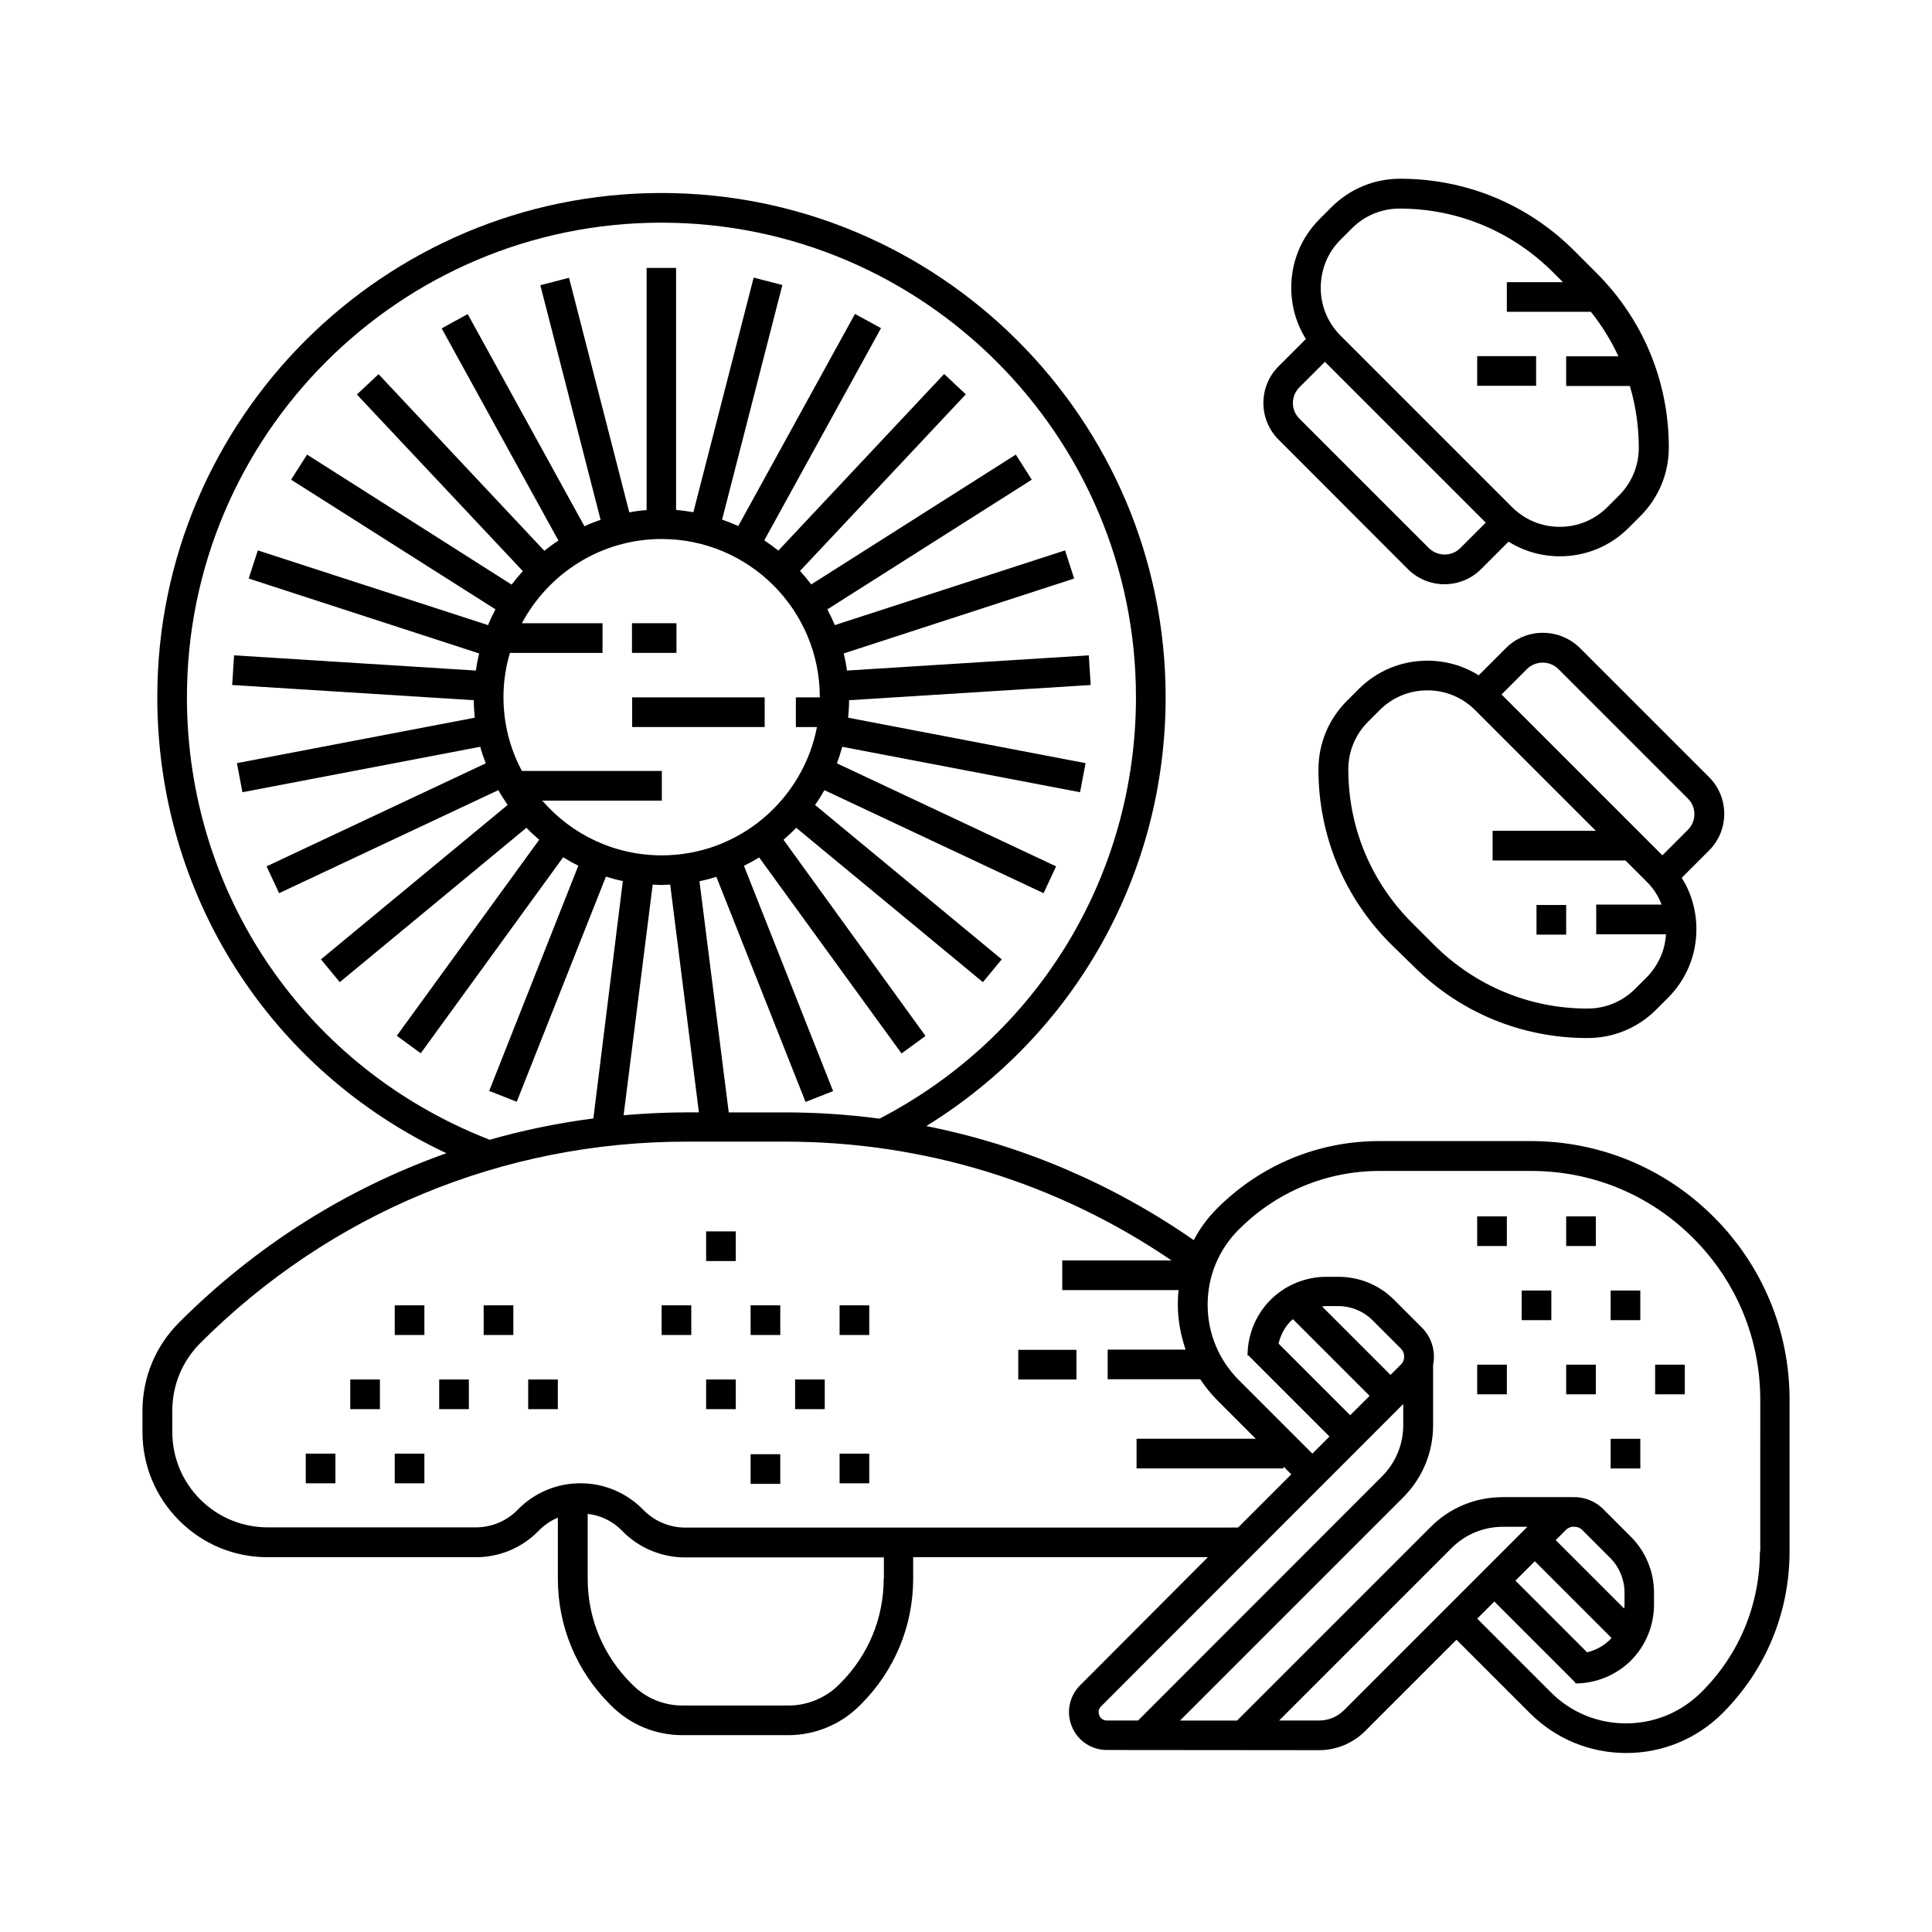 <?xml version="1.0" encoding="UTF-8"?>
<!-- Uploaded to: SVG Repo, www.svgrepo.com, Generator: SVG Repo Mixer Tools -->
<svg fill="#000000" width="800px" height="800px" version="1.1" viewBox="144 144 512 512" xmlns="http://www.w3.org/2000/svg">
 <g>
  <path d="m517.08 294.8c2.672 2.672 6.195 4.031 9.723 4.031 3.527 0 7.055-1.359 9.723-4.031l7.254-7.254c4.031 2.519 8.715 3.879 13.602 3.879 6.902 0 13.352-2.672 18.238-7.559l3.074-3.074c4.887-4.887 7.559-11.336 7.559-18.238 0-17.434-6.801-33.805-19.094-46.148l-5.945-5.945c-12.344-12.344-28.719-19.094-46.148-19.094-6.902 0-13.352 2.672-18.238 7.559l-3.074 3.074c-4.887 4.887-7.559 11.336-7.559 18.238 0 4.887 1.359 9.574 3.879 13.602l-7.254 7.254c-5.34 5.34-5.34 14.055 0 19.398zm-17.883-87.211 3.074-3.074c3.375-3.375 7.859-5.238 12.645-5.238 15.316 0 29.727 5.996 40.605 16.828l2.672 2.672h-14.863v7.859h22.27c2.922 3.629 5.34 7.609 7.305 11.789h-13.855v7.859h16.879c1.562 5.238 2.367 10.73 2.367 16.375 0 4.785-1.863 9.27-5.238 12.645l-3.074 3.074c-3.375 3.375-7.859 5.238-12.645 5.238s-9.27-1.863-12.645-5.238l-45.445-45.445c-3.375-3.375-5.238-7.859-5.238-12.645-0.004-4.789 1.812-9.324 5.188-12.699zm-10.832 39.047 6.75-6.75 42.621 42.621-6.75 6.75c-2.266 2.266-5.996 2.266-8.312 0l-34.309-34.309c-2.316-2.269-2.316-5.996 0-8.312z"/>
  <path d="m543.13 315.71-7.254 7.254c-4.031-2.519-8.715-3.879-13.602-3.879-6.902 0-13.352 2.672-18.238 7.559l-3.074 3.074c-4.887 4.887-7.559 11.336-7.559 18.238 0 17.434 6.801 33.805 19.094 46.148l6.047 5.894c12.344 12.344 28.719 19.094 46.148 19.094 6.902 0 13.352-2.672 18.238-7.559l3.074-3.074c4.887-4.887 7.559-11.336 7.559-18.238 0-4.887-1.359-9.574-3.879-13.602l7.254-7.254c5.34-5.34 5.34-14.055 0-19.398l-34.309-34.309c-5.441-5.289-14.156-5.289-19.5 0.051zm37.285 87.262-3.074 3.07c-3.375 3.375-7.859 5.238-12.645 5.238-15.316 0-29.727-5.996-40.605-16.828l-5.945-5.945c-10.832-10.832-16.828-25.242-16.828-40.605 0-4.785 1.863-9.27 5.238-12.645l3.074-3.074c3.375-3.375 7.859-5.238 12.645-5.238 4.785 0 9.27 1.863 12.645 5.238l31.992 31.992h-27.355v7.859h35.215l5.644 5.644c1.762 1.762 3.074 3.777 3.93 6.047h-17.332v7.859h18.488c-0.25 4.231-2.016 8.262-5.086 11.387zm10.883-39.047-6.75 6.75-42.625-42.625 6.75-6.75c2.266-2.266 6.047-2.266 8.312 0l34.309 34.309c2.32 2.269 2.32 6 0.004 8.316z"/>
  <path d="m598.15 466.5c-12.949-12.949-30.18-20.102-48.465-20.102h-40.152c-16.172 0-31.387 6.297-42.875 17.734-2.57 2.57-4.684 5.391-6.297 8.516-21.562-14.965-45.543-25.191-70.887-30.23 39.398-24.285 63.43-66.855 63.43-113.66 0-73.656-59.953-133.61-133.61-133.61-73.66 0-133.61 59.902-133.61 133.61 0 52.395 29.824 98.898 76.629 120.86-26.348 9.32-50.48 24.484-70.836 44.84-6.297 6.297-9.723 14.609-9.723 23.477v5.543c0 8.867 3.477 17.23 9.723 23.477 6.297 6.297 14.609 9.723 23.477 9.723h55.168c6.195 0 12.043-2.418 16.426-6.801l0.402-0.402c1.41-1.41 3.074-2.519 4.887-3.273v16.172c0 12.543 4.887 24.383 13.754 33.25l0.402 0.402c5.039 5.039 11.738 7.809 18.844 7.809h28.113c7.004 0 13.855-2.82 18.844-7.809l0.402-0.402c8.867-8.867 13.805-20.707 13.805-33.25l-0.004-5.695h78.09l-33.855 33.957c-2.871 2.871-3.727 7.152-2.168 10.934 1.562 3.777 5.188 6.195 9.27 6.195l56.227 0.051c4.586 0 8.918-1.812 12.191-5.039l24.234-24.234 19.445 19.445c6.852 6.852 15.922 10.578 25.543 10.578 9.672 0 18.742-3.777 25.543-10.578 11.438-11.438 17.734-26.652 17.734-42.875v-40.152c0.004-18.285-7.152-35.516-20.098-48.465zm-404.61-137.74c0-69.375 56.426-125.75 125.75-125.75 69.324 0 125.75 56.426 125.75 125.75 0 47.258-25.996 89.93-67.965 111.7-8.262-1.109-16.625-1.664-25.09-1.664h-14.863l-7.758-61.262c1.512-0.301 3.023-0.707 4.484-1.16l23.629 59.652 7.305-2.871-23.629-59.703c1.41-0.707 2.719-1.41 4.031-2.215l37.734 51.941 6.348-4.637-37.633-51.992c1.16-1.008 2.316-2.066 3.375-3.176l49.473 40.91 4.988-6.047-49.473-40.91c0.906-1.258 1.715-2.57 2.469-3.93l58.09 27.305 3.324-7.106-58.09-27.305c0.555-1.461 1.008-2.922 1.41-4.383l63.027 12.043 1.461-7.707-62.926-12.043c0.152-1.512 0.25-3.074 0.25-4.637l64.035-4.031-0.504-7.859-64.086 4.031c-0.203-1.562-0.504-3.074-0.855-4.535l61.062-19.852-2.418-7.457-61.012 19.801c-0.605-1.41-1.258-2.82-1.965-4.18l54.16-34.359-4.231-6.648-54.211 34.41c-0.906-1.211-1.914-2.418-2.973-3.578l43.934-46.805-5.742-5.391-43.934 46.805c-1.211-0.957-2.469-1.863-3.727-2.719l30.934-56.227-6.902-3.777-30.934 56.227c-1.41-0.656-2.82-1.211-4.281-1.715l15.973-62.172-7.609-1.965-15.973 62.172c-1.512-0.25-3.023-0.453-4.586-0.605v-64.133h-7.809v64.184c-1.562 0.102-3.074 0.301-4.586 0.605l-15.973-62.172-7.609 1.965 15.973 62.172c-1.461 0.504-2.922 1.059-4.281 1.715l-30.934-56.227-6.902 3.777 30.934 56.227c-1.309 0.855-2.519 1.762-3.727 2.719l-43.934-46.805-5.742 5.391 43.984 46.805c-1.059 1.16-2.016 2.316-2.973 3.578l-54.211-34.461-4.231 6.648 54.16 34.359c-0.707 1.359-1.41 2.769-1.965 4.18l-61.012-19.801-2.418 7.457 61.062 19.852c-0.352 1.512-0.656 3.023-0.855 4.535l-64.086-4.031-0.504 7.859 64.035 4.031c0 1.562 0.102 3.125 0.25 4.637l-63.027 12.043 1.461 7.707 63.027-12.043c0.402 1.512 0.906 2.973 1.461 4.383l-58.09 27.305 3.324 7.106 58.09-27.305c0.754 1.359 1.613 2.621 2.469 3.93l-49.473 40.91 4.988 6.047 49.473-40.91c1.059 1.109 2.215 2.168 3.375 3.176l-37.734 51.941 6.348 4.637 37.734-51.941c1.309 0.805 2.672 1.562 4.031 2.215l-23.629 59.703 7.305 2.871 23.629-59.652c1.461 0.453 2.973 0.855 4.484 1.16l-7.812 62.922c-9.422 1.211-18.641 3.125-27.66 5.691l0.051-0.102c-48.664-18.988-80.102-64.988-80.102-117.23zm94.16 27.406h31.691v-7.859h-37.082c-3.125-5.844-4.887-12.496-4.887-19.547 0-4.082 0.605-8.012 1.715-11.738h24.535v-7.859h-21.363c7.055-13.25 21.008-22.32 37.031-22.32 23.125 0 41.918 18.793 41.918 41.918v0.051h-6.348v7.859h5.594c-3.727 19.348-20.758 34.008-41.16 34.008-12.652-0.004-23.988-5.644-31.645-14.512zm31.59 22.367c0.754 0 1.562-0.102 2.316-0.102l7.609 60.355-3.277 0.004h-0.051c-5.594 0-11.133 0.301-16.625 0.754l7.707-61.113c0.809 0 1.562 0.102 2.32 0.102zm58.895 183.84c0 10.48-4.082 20.305-11.488 27.711l-0.402 0.402c-3.477 3.477-8.363 5.492-13.301 5.492h-28.113c-5.039 0-9.723-1.965-13.25-5.492l-0.402-0.402c-7.406-7.406-11.488-17.23-11.488-27.711v-17.18c3.477 0.402 6.648 1.914 9.117 4.484 4.332 4.484 10.43 7.055 16.676 7.055h52.699l0.004 5.641zm-52.648-13.551c-4.133 0-8.16-1.715-11.035-4.684-4.383-4.484-10.227-7.004-16.473-7.055h-0.203c-6.195 0-12.043 2.418-16.426 6.801l-0.402 0.402c-2.871 2.871-6.801 4.484-10.883 4.484h-55.113c-6.75 0-13.148-2.621-17.938-7.406-4.785-4.785-7.406-11.133-7.406-17.938v-5.543c0-6.75 2.621-13.148 7.406-17.938 34.41-34.41 80.207-53.402 128.88-53.402h0.051 26.098c36.828 0 72.094 10.883 102.38 31.488h-28.969v7.859h30.832c-0.152 1.258-0.203 2.519-0.203 3.777 0 4.133 0.754 8.16 2.066 11.992h-20.656v7.859h24.535c1.359 2.066 2.922 3.981 4.684 5.742l10.027 10.027h-31.59v7.859h38.945v-0.504l2.066 2.066-14.105 14.105zm109.78 49.777c-0.152-0.402-0.453-1.461 0.453-2.367l80.105-80.156v5.594c0 5.141-2.016 9.977-5.644 13.602l-64.637 64.688h-8.262c-1.312-0.051-1.867-0.957-2.016-1.359zm79.902-92.953-2.719 2.719-18.137-18.137c0.352-0.051 0.656-0.102 1.008-0.102h3.223c3.477 0 6.75 1.359 9.219 3.828l7.356 7.356c1.262 1.211 1.262 3.176 0.051 4.336zm-29.02-11.688c0.152-0.152 0.301-0.25 0.453-0.352l20.305 20.305-5.141 5.141-18.992-18.992c0.555-2.273 1.664-4.441 3.375-6.102zm13.957 103.28c-1.762 1.762-4.133 2.719-6.602 2.719h-10.578l45.695-45.695c3.629-3.629 8.465-5.644 13.602-5.644h6.5zm60.859-48.617c0.855-0.051 1.664 0.203 2.316 0.855l7.356 7.356c2.418 2.418 3.828 5.793 3.828 9.219v3.223c0 0.352-0.051 0.656-0.102 1.008l-18.137-18.137 2.719-2.719c0.555-0.555 1.258-0.805 1.965-0.855h0.055zm3.578 33.254-18.992-18.992 5.141-5.141 20.305 20.305c-0.152 0.152-0.203 0.301-0.352 0.453-1.668 1.66-3.785 2.82-6.102 3.375zm45.797-26.754c0 14.105-5.492 27.355-15.469 37.281-5.34 5.34-12.445 8.312-20 8.312-7.559 0-14.66-2.922-20-8.312l-19.445-19.445 4.535-4.535 21.461 21.461v0.25c5.492 0 10.883-2.215 14.762-6.098 3.879-3.879 6.098-9.27 6.098-14.762v-3.223c0-5.492-2.215-10.883-6.098-14.762l-7.356-7.356c-2.266-2.266-5.238-3.273-8.16-3.176h-18.488c-7.254 0-14.055 2.82-19.145 7.961l-51.246 51.242h-15.113l59.098-59.098c5.141-5.141 7.961-11.941 7.961-19.145v-16.02c0.707-3.477-0.301-7.203-2.973-9.875l-7.356-7.356c-3.93-3.93-9.168-6.098-14.762-6.098h-3.223c-5.492 0-10.883 2.215-14.762 6.098-3.879 3.879-6.098 9.27-6.098 14.762h0.453l-0.102 0.102 21.363 21.363-4.535 4.535-19.445-19.445c-5.34-5.34-8.312-12.445-8.312-20 0-7.559 2.922-14.66 8.312-20 9.977-9.977 23.227-15.469 37.281-15.469h40.152c16.223 0 31.438 6.297 42.926 17.785 11.488 11.488 17.785 26.703 17.785 42.926l-0.004 40.094z"/>
  <path d="m413.85 501.72h15.418v7.859h-15.418z"/>
  <path d="m319.34 489.93h7.859v7.859h-7.859z"/>
  <path d="m366.5 489.93h7.859v7.859h-7.859z"/>
  <path d="m342.92 489.93h7.859v7.859h-7.859z"/>
  <path d="m342.92 529.38h7.859v7.859h-7.859z"/>
  <path d="m366.5 529.23h7.859v7.859h-7.859z"/>
  <path d="m225.03 529.23h7.859v7.859h-7.859z"/>
  <path d="m248.61 529.23h7.859v7.859h-7.859z"/>
  <path d="m248.61 489.93h7.859v7.859h-7.859z"/>
  <path d="m272.18 489.93h7.859v7.859h-7.859z"/>
  <path d="m331.13 509.58h7.859v7.859h-7.859z"/>
  <path d="m331.13 470.33h7.859v7.859h-7.859z"/>
  <path d="m354.71 509.58h7.859v7.859h-7.859z"/>
  <path d="m283.97 509.58h7.859v7.859h-7.859z"/>
  <path d="m260.39 509.58h7.859v7.859h-7.859z"/>
  <path d="m236.82 509.58h7.859v7.859h-7.859z"/>
  <path d="m311.48 309.16h11.789v7.859h-11.789z"/>
  <path d="m311.53 328.81h35.117v7.859h-35.117z"/>
  <path d="m582.63 505.65h7.859v7.859h-7.859z"/>
  <path d="m535.47 505.65h7.859v7.859h-7.859z"/>
  <path d="m559.05 505.65h7.859v7.859h-7.859z"/>
  <path d="m559.05 466.35h7.859v7.859h-7.859z"/>
  <path d="m535.47 466.35h7.859v7.859h-7.859z"/>
  <path d="m570.84 486h7.859v7.859h-7.859z"/>
  <path d="m570.84 525.3h7.859v7.859h-7.859z"/>
  <path d="m547.26 486h7.859v7.859h-7.859z"/>
  <path d="m551.19 383.83h7.859v7.859h-7.859z"/>
  <path d="m535.47 238.38h15.617v7.859h-15.617z"/>
 </g>
</svg>